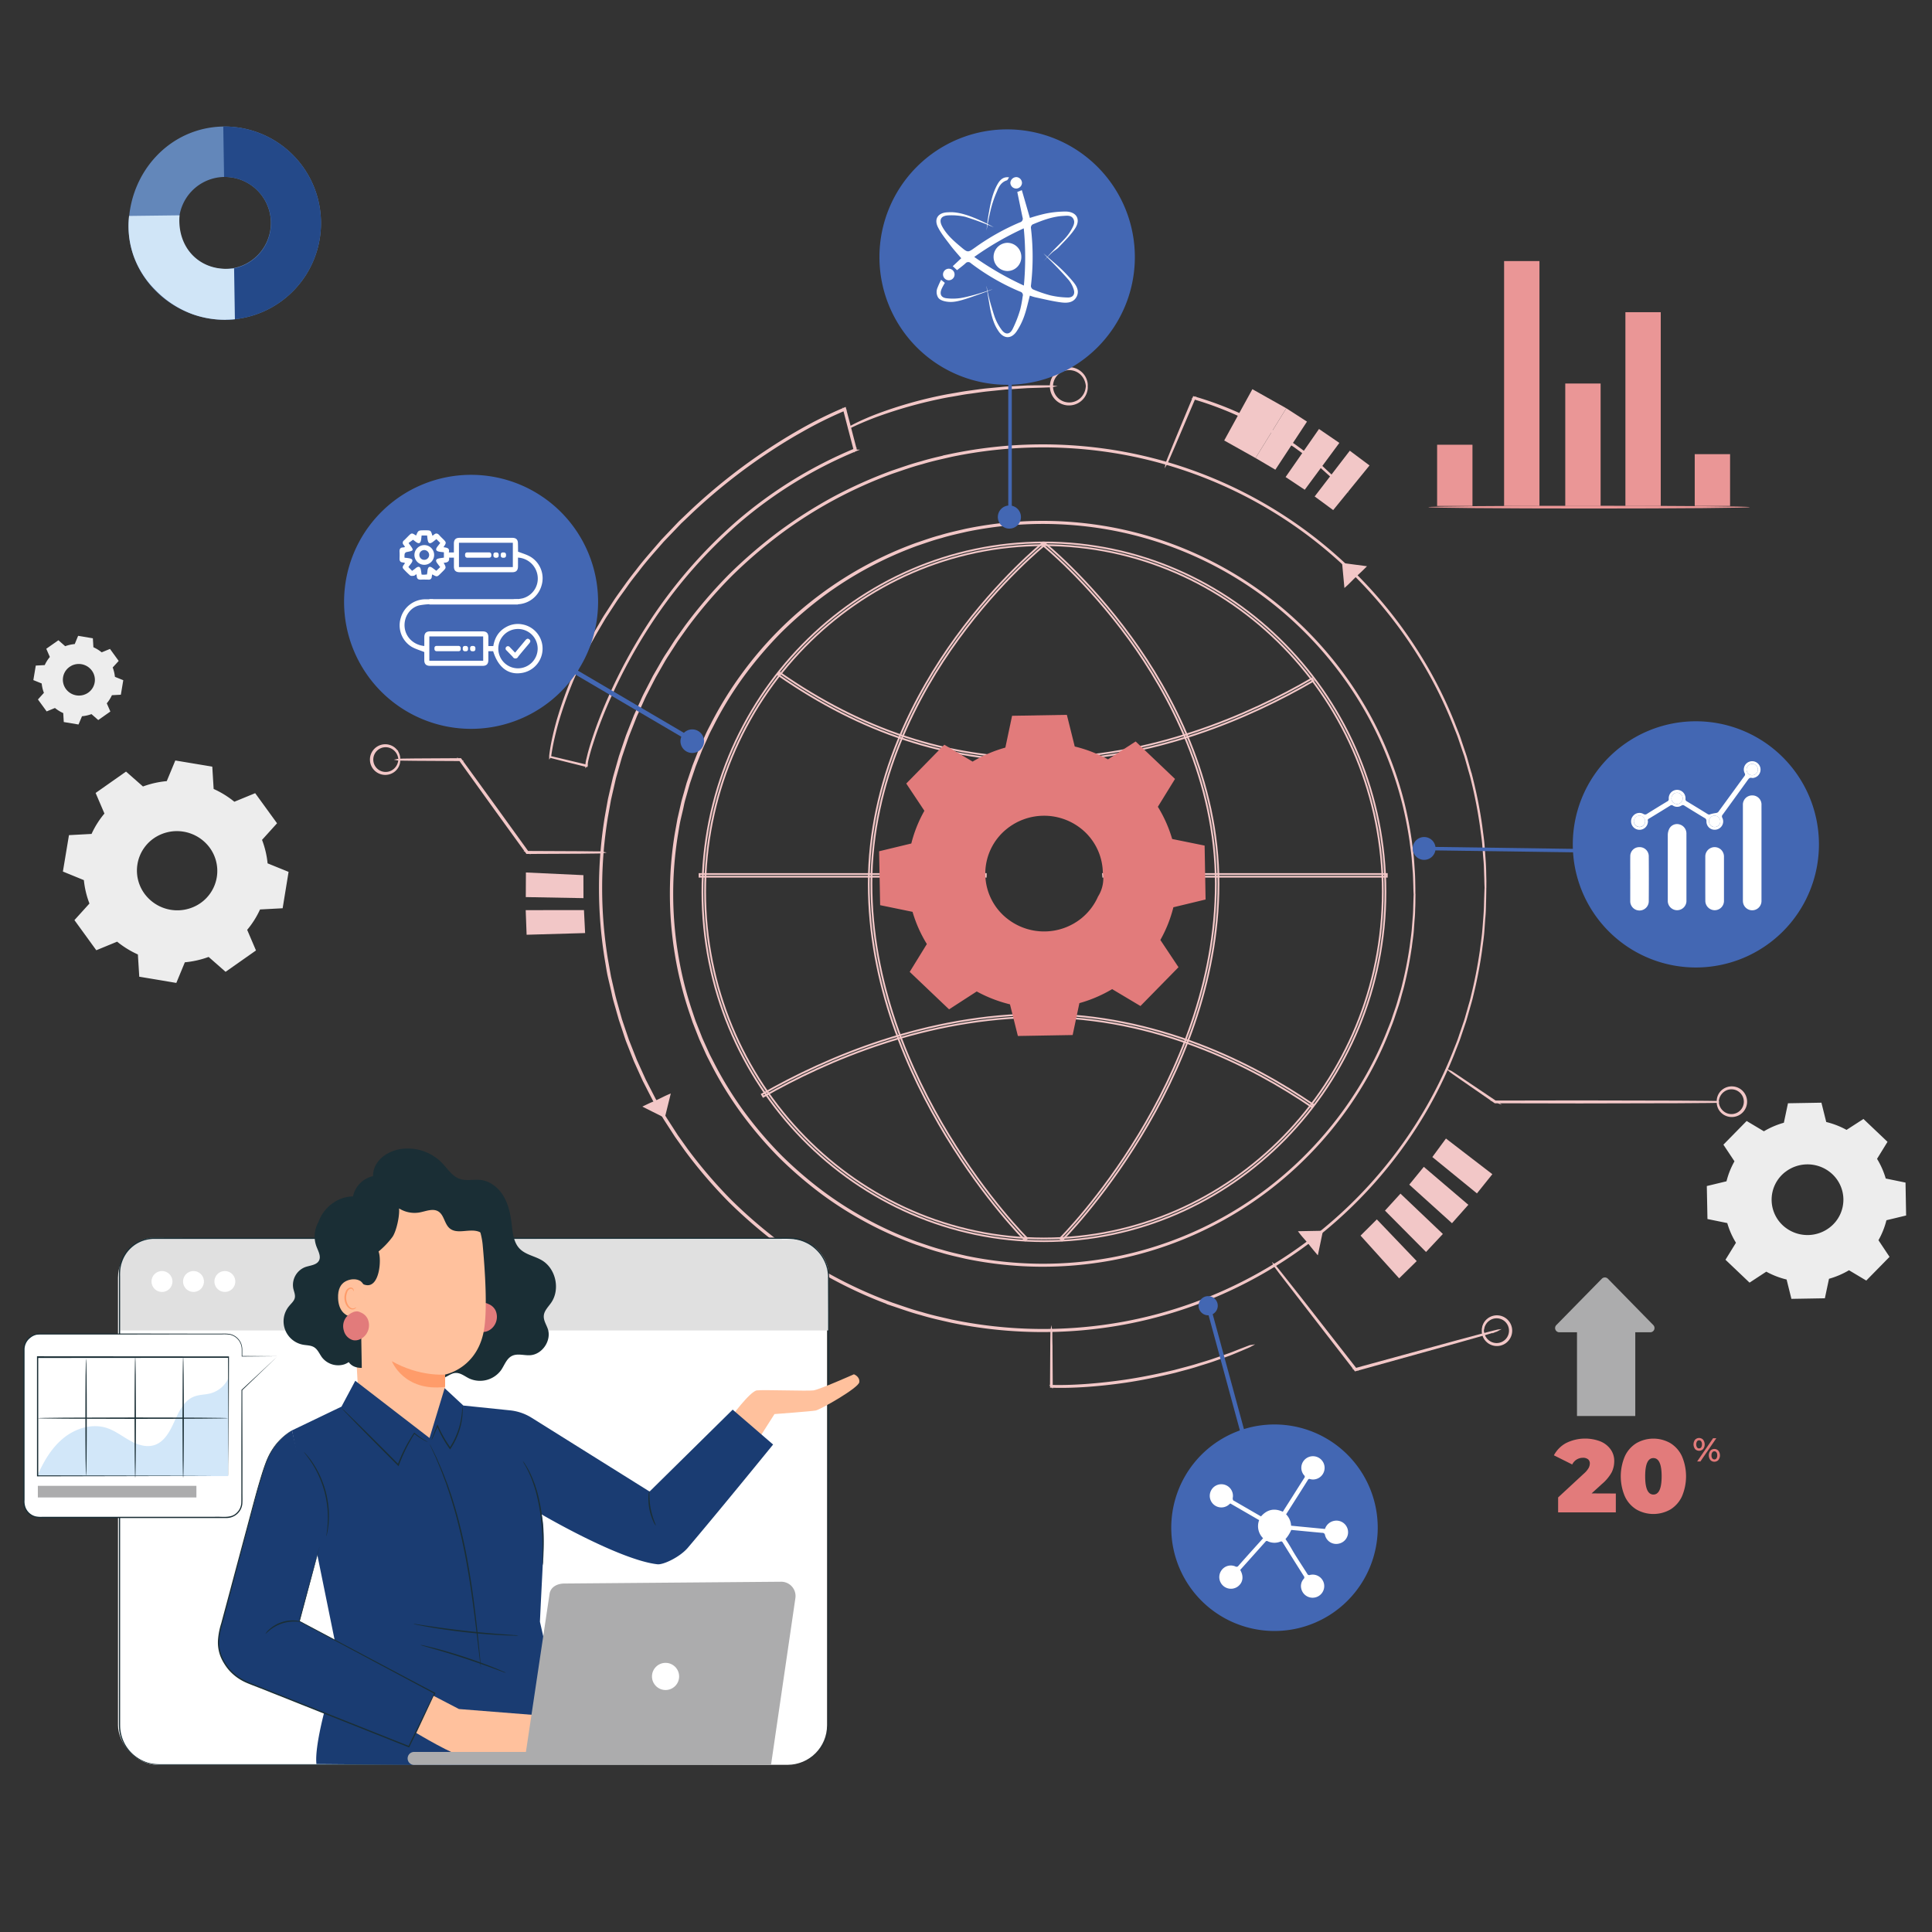 <svg xmlns="http://www.w3.org/2000/svg" id="Layer_1" data-name="Layer 1" viewBox="0 0 1080 1080"><rect x="0" y="0" width="1080" height="1080" fill="#333333" stroke="none"/><defs><style>.cls-1,.cls-18{fill:none;stroke-miterlimit:10;}.cls-1{stroke:#f2c7c7;}.cls-2{fill:#f2c7c7;}.cls-3{fill:#e27b7b;}.cls-4{fill:#acacad;}.cls-5{fill:#ededed;}.cls-6{fill:#6387ba;}.cls-7{fill:#244989;}.cls-8{fill:#d0e5f7;}.cls-9{fill:#ea9696;}.cls-10{fill:#4367b3;}.cls-11{fill:#fff;}.cls-12{fill:#e0e0e0;}.cls-13{fill:#1a2e35;}.cls-14{fill:#ffc19d;}.cls-15{fill:#ff9c6a;}.cls-16{fill:#1a3c72;}.cls-17{fill:#d2e7f9;}.cls-18{stroke:#fff;stroke-width:3px;}</style></defs><path class="cls-1" d="M790.71,499.68s-.06-1.14-.13-3.37c0-1.11-.07-2.5-.12-4.14s-.09-3.57-.3-5.73l-.57-7.26c-.27-2.67-.7-5.57-1.09-8.72a218.58,218.58,0,0,0-4.21-21.5,207.63,207.63,0,0,0-8.51-26.08,201.3,201.3,0,0,0-14.44-29.24,210.13,210.13,0,0,0-52.7-59,206.8,206.8,0,0,0-87.32-38.75,210.7,210.7,0,0,0-81.25.92c-4.62,1.08-9.3,2.07-13.9,3.49-4.65,1.21-9.2,2.87-13.82,4.42A208.11,208.11,0,0,0,459.83,333a228.64,228.64,0,0,0-23.39,20.15A223.15,223.15,0,0,0,416,377a203.42,203.42,0,0,0-16.9,27.21c-1.19,2.41-2.54,4.76-3.61,7.24s-2.23,4.94-3.35,7.41l-3,7.59-.75,1.91-.65,1.94-1.32,3.88-1.31,3.89-1.13,4c-.71,2.65-1.59,5.27-2.14,8s-1.24,5.37-1.85,8.07-1,5.45-1.46,8.18a206.37,206.37,0,0,0,0,66.73,201.47,201.47,0,0,0,7.89,32.08l1.31,3.89.66,1.94.75,1.9,3,7.59q1.67,3.72,3.35,7.42c.53,1.24,1.13,2.45,1.76,3.64l1.85,3.61A204.7,204.7,0,0,0,416,622.3a223.26,223.26,0,0,0,20.48,23.91,226.45,226.45,0,0,0,23.4,20.15,207.28,207.28,0,0,0,52.52,28.24c4.62,1.55,9.17,3.21,13.83,4.42,4.6,1.42,9.27,2.41,13.89,3.49a210.82,210.82,0,0,0,81.27.92,207,207,0,0,0,87.31-38.76,209.82,209.82,0,0,0,52.69-59,199.19,199.19,0,0,0,14.44-29.23c.89-2.35,1.9-4.59,2.64-6.87s1.53-4.49,2.26-6.66,1.29-4.34,1.92-6.42,1.23-4.11,1.69-6.13a218.58,218.58,0,0,0,4.21-21.5c.39-3.15.82-6,1.09-8.71l.57-7.26c.21-2.17.26-4.08.3-5.73s.09-3,.12-4.14c.07-2.23.13-3.37.13-3.37s0,1.14-.05,3.37c0,1.11,0,2.5-.08,4.15s-.06,3.56-.26,5.73-.34,4.59-.53,7.26-.68,5.58-1.06,8.74a218.53,218.53,0,0,1-4.15,21.54c-.45,2-1.11,4-1.67,6.14s-1.13,4.27-1.91,6.43l-2.25,6.68c-.74,2.28-1.74,4.53-2.62,6.88a201.22,201.22,0,0,1-14.41,29.33A210.29,210.29,0,0,1,709,665.11a207.2,207.2,0,0,1-87.53,38.95,211.12,211.12,0,0,1-81.52-.87c-4.64-1.08-9.33-2.07-13.95-3.49-4.67-1.21-9.24-2.88-13.87-4.43A208.29,208.29,0,0,1,459.39,667a228.12,228.12,0,0,1-23.49-20.22,222.74,222.74,0,0,1-20.56-24,204.58,204.58,0,0,1-17-27.31l-1.85-3.62c-.64-1.2-1.24-2.41-1.78-3.66q-1.68-3.7-3.36-7.44c-1-2.53-2-5.07-3-7.62l-.75-1.91-.66-2-1.32-3.9a202.73,202.73,0,0,1-7.93-32.2,207.85,207.85,0,0,1,0-67c.49-2.75,1-5.48,1.47-8.22l1.86-8.1c.56-2.71,1.44-5.33,2.15-8l1.13-4,1.32-3.9,1.32-3.9.66-1.95.75-1.91q1.51-3.81,3-7.62,1.69-3.72,3.37-7.43c1.07-2.5,2.42-4.85,3.62-7.28a206.14,206.14,0,0,1,17-27.3,206.65,206.65,0,0,1,44-44.19,208,208,0,0,1,52.71-28.31c4.63-1.55,9.2-3.22,13.87-4.43,4.62-1.42,9.31-2.41,13.95-3.49a211,211,0,0,1,81.51-.87A207.5,207.5,0,0,1,709,334.24a210.29,210.29,0,0,1,52.74,59.18,199.71,199.71,0,0,1,14.41,29.33,205.8,205.8,0,0,1,8.46,26.13,218.12,218.12,0,0,1,4.15,21.55c.38,3.16.8,6.06,1.06,8.73s.37,5.1.53,7.27.23,4.08.26,5.73.06,3,.08,4.15C790.7,498.54,790.71,499.68,790.71,499.68Z"></path><path class="cls-1" d="M307.49,423.05s0-.1,0-.33.05-.57.1-1c.1-.89.31-2.21.58-3.93.59-3.45,1.67-8.51,3.46-14.93a226.57,226.57,0,0,1,22.4-51.71q1.14-1.94,2.29-3.92c.77-1.32,1.56-2.65,2.43-3.95l5.22-8.05c1.83-2.69,3.81-5.37,5.78-8.14s4.08-5.5,6.26-8.26c4.25-5.63,9.12-11,14-16.72l7.88-8.27,2-2.1,2.11-2,4.27-4.08a323.18,323.18,0,0,1,38.8-31.22c7.17-4.85,14.6-9.59,22.42-14A230.07,230.07,0,0,1,472,228.32l.4-.17.11.43c.8,3.08,1.67,6.4,2.54,9.73l3.41,13.08.08.32-.31.13a244.44,244.44,0,0,0-65.91,40.65,272.38,272.38,0,0,0-45.18,50.78,297.83,297.83,0,0,0-26.83,48.1c-3.2,7.25-5.82,14-7.92,20.15-1,3.08-2,6-2.75,8.74-.4,1.37-.73,2.71-1.05,4A19,19,0,0,0,328,428v.23l-.18,0-15.12-3.78-3.88-1c-.86-.22-1.29-.35-1.29-.35l1.35.3,3.93.92,15.08,3.6-.17.19a16.47,16.47,0,0,1,.58-3.87c.32-1.3.63-2.65,1-4,.75-2.77,1.68-5.69,2.71-8.77,2.07-6.17,4.67-12.95,7.85-20.22a297.15,297.15,0,0,1,26.75-48.27,271.69,271.69,0,0,1,45.22-51,244.43,244.43,0,0,1,66.1-40.81l-.23.45-3.41-13.07c-.87-3.34-1.73-6.66-2.54-9.74l.52.27A226.28,226.28,0,0,0,448,241.11c-7.8,4.35-15.22,9.08-22.37,13.92a321.8,321.8,0,0,0-38.74,31.1l-4.27,4.07-2.12,2-2,2.09-7.89,8.24c-4.91,5.66-9.78,11-14,16.66-2.18,2.75-4.35,5.44-6.27,8.23s-3.95,5.43-5.79,8.11l-5.22,8c-.88,1.29-1.67,2.62-2.44,3.94l-2.3,3.9a229.87,229.87,0,0,0-22.58,51.52c-1.83,6.4-2.95,11.44-3.59,14.87-.3,1.72-.53,3-.65,3.92-.06.43-.11.76-.15,1S307.49,423.05,307.49,423.05Z"></path><path class="cls-1" d="M830.39,496.52s-.06-1.36-.14-4c0-1.33-.09-3-.15-4.94s-.09-4.25-.34-6.83-.43-5.46-.68-8.64-.83-6.64-1.29-10.39a260.25,260.25,0,0,0-5-25.62c-.54-2.39-1.33-4.8-2-7.3-.36-1.24-.72-2.51-1.08-3.79-.18-.63-.37-1.28-.55-1.93s-.43-1.28-.65-1.92l-2.7-7.93c-.88-2.72-2.08-5.4-3.14-8.19a237.72,237.72,0,0,0-17.2-34.83,249.94,249.94,0,0,0-62.77-70.26,246.58,246.58,0,0,0-104-46.17,250.64,250.64,0,0,0-96.8,1.1c-5.51,1.28-11.08,2.46-16.56,4.14-5.55,1.45-11,3.43-16.47,5.27a247.4,247.4,0,0,0-62.57,33.64,270.17,270.17,0,0,0-27.87,24A265.35,265.35,0,0,0,384,350.4l-5.5,7.73-5.16,8c-1.78,2.65-3.26,5.48-4.88,8.23l-2.4,4.17-2.2,4.27-2.2,4.29c-.75,1.42-1.47,2.86-2.11,4.35-1.32,2.93-2.65,5.88-4,8.82q-1.77,4.51-3.57,9.05l-.89,2.27-.78,2.31-1.57,4.62-1.56,4.64-1.34,4.72-1.34,4.72-.67,2.37-.55,2.4c-.74,3.2-1.47,6.4-2.21,9.62l-1.74,9.74a246.65,246.65,0,0,0,0,79.51l1.74,9.75c.74,3.21,1.47,6.42,2.21,9.62s1.7,6.33,2.55,9.49l1.34,4.72,1.56,4.64,1.57,4.63.78,2.31.9,2.27,3.57,9.05,4,8.83,1,2.2,1.1,2.15,2.2,4.29,2.2,4.27,2.4,4.17c1.62,2.75,3.1,5.59,4.88,8.23l5.16,8,5.5,7.73a266.44,266.44,0,0,0,24.4,28.49,271.61,271.61,0,0,0,27.88,24,247.23,247.23,0,0,0,62.58,33.64c5.5,1.84,10.92,3.82,16.47,5.27,5.48,1.68,11.05,2.86,16.56,4.14a250.72,250.72,0,0,0,96.81,1.1,246.42,246.42,0,0,0,104-46.18,249.92,249.92,0,0,0,62.77-70.26A238.22,238.22,0,0,0,812.65,588c1.06-2.79,2.25-5.47,3.14-8.19s1.82-5.35,2.69-7.93c.46-1.28.85-2.57,1.2-3.85s.73-2.55,1.08-3.79c.68-2.5,1.47-4.9,2-7.3a259.69,259.69,0,0,0,5-25.62c.46-3.75,1-7.2,1.29-10.38s.48-6.07.68-8.65.3-4.85.34-6.82.11-3.61.15-4.94c.08-2.65.14-4,.14-4s0,1.35-.06,4c0,1.32-.07,3-.11,4.94s-.07,4.24-.31,6.82-.4,5.47-.64,8.66-.8,6.64-1.26,10.4a255.79,255.79,0,0,1-5,25.65c-.53,2.4-1.32,4.81-2,7.32-.36,1.24-.71,2.51-1.08,3.79s-.73,2.58-1.19,3.86c-.87,2.59-1.77,5.24-2.68,7.95s-2.07,5.41-3.13,8.21A239.07,239.07,0,0,1,795.82,623,249.94,249.94,0,0,1,733,693.51a246.82,246.82,0,0,1-104.23,46.38,251.44,251.44,0,0,1-97.07-1c-5.53-1.28-11.12-2.47-16.61-4.15-5.57-1.45-11-3.44-16.53-5.28A248,248,0,0,1,435.8,695.7a271.94,271.94,0,0,1-28-24.07,265.91,265.91,0,0,1-24.48-28.57l-5.52-7.76-5.18-8c-1.78-2.65-3.26-5.49-4.9-8.26l-2.4-4.17-2.21-4.29-2.2-4.31-1.11-2.15-1-2.21c-1.34-2.94-2.67-5.9-4-8.85q-1.79-4.53-3.58-9.08l-.9-2.28-.78-2.31L348,574.7l-1.56-4.65-1.35-4.73c-.85-3.17-1.9-6.3-2.56-9.53s-1.48-6.43-2.21-9.65-1.17-6.51-1.75-9.78a247.37,247.37,0,0,1,0-79.75c.58-3.27,1.17-6.53,1.75-9.78.74-3.22,1.47-6.43,2.21-9.64l.56-2.41.66-2.38,1.35-4.74,1.34-4.73,1.57-4.65,1.57-4.64.79-2.32.89-2.27q1.8-4.55,3.59-9.08,2-4.43,4-8.85c.64-1.49,1.36-2.93,2.11-4.36l2.21-4.3,2.21-4.29,2.4-4.17c1.63-2.77,3.12-5.61,4.9-8.26s3.46-5.36,5.18-8l5.52-7.75a265.8,265.8,0,0,1,24.48-28.56,271.84,271.84,0,0,1,28-24.07A259.76,259.76,0,0,1,466.34,278a262.62,262.62,0,0,1,32.23-14.4c5.52-1.84,11-3.83,16.52-5.27,5.5-1.69,11.09-2.87,16.61-4.15a251.06,251.06,0,0,1,97.07-1.05A246.65,246.65,0,0,1,733,299.51,250.25,250.25,0,0,1,795.82,370,238,238,0,0,1,813,404.89c1.06,2.8,2.25,5.48,3.14,8.21s1.8,5.36,2.68,7.95l.64,1.93c.19.64.37,1.29.55,1.93l1.07,3.8c.68,2.5,1.47,4.91,2,7.31a255.94,255.94,0,0,1,5,25.66c.46,3.76,1,7.22,1.26,10.4s.45,6.07.64,8.65.28,4.87.31,6.83.08,3.62.11,4.94C830.38,495.16,830.39,496.52,830.39,496.52Z"></path><path class="cls-1" d="M607.52,215.94c-.08,0,0-.88-.45-2.38a9.93,9.93,0,0,0-3.62-5.26A9.64,9.64,0,0,0,594.4,207a9.51,9.51,0,0,0-4.41,3.33,9.49,9.49,0,0,0,0,11.23,9.51,9.51,0,0,0,4.41,3.33,9.61,9.61,0,0,0,9.05-1.31,9.93,9.93,0,0,0,3.62-5.26c.4-1.49.37-2.38.45-2.37a1.91,1.91,0,0,1,.05.63,7.84,7.84,0,0,1-.21,1.81,9.85,9.85,0,0,1-3.57,5.62,10.16,10.16,0,0,1-14.41-2,10.2,10.2,0,0,1,0-12.13,10.21,10.21,0,0,1,4.78-3.55,10.1,10.1,0,0,1,9.62,1.55,9.82,9.82,0,0,1,3.58,5.62,7.84,7.84,0,0,1,.21,1.81A2,2,0,0,1,607.52,215.94Z"></path><path class="cls-1" d="M336.59,476.52a4,4,0,0,1-.78.06l-2.29.05-8.6.1-30.19.14h-.18l-.1-.14-16.65-23L257,424.8l.27.14-25.09-.14-7-.09-1.85,0a3,3,0,0,1-.63-.05,2.34,2.34,0,0,1,.63-.05l1.85-.05,7-.09,25.09-.14h.17l.1.14,20.92,28.86,16.59,23-.29-.14,30.19.14,8.6.1,2.29,0A4,4,0,0,1,336.59,476.52Z"></path><path class="cls-1" d="M223.24,424.61s0,.17,0,.5a5.63,5.63,0,0,1-.15,1.43,7.71,7.71,0,0,1-2.79,4.45,8.06,8.06,0,0,1-11.41-1.57,8.07,8.07,0,0,1,0-9.62,8.06,8.06,0,0,1,11.41-1.57,7.71,7.71,0,0,1,2.79,4.45,5.63,5.63,0,0,1,.15,1.43c0,.33,0,.5,0,.5s-.06-.69-.39-1.86a7.67,7.67,0,0,0-2.84-4.08,7.41,7.41,0,1,0,0,11.88,7.67,7.67,0,0,0,2.84-4.08C223.18,425.3,223.16,424.61,223.24,424.61Z"></path><path class="cls-1" d="M960.23,615.86s-.05-.18-.06-.5a6.14,6.14,0,0,1,.15-1.43,7.73,7.73,0,0,1,2.8-4.45,8.07,8.07,0,1,1,0,12.75,7.73,7.73,0,0,1-2.8-4.45,6.14,6.14,0,0,1-.15-1.43c0-.32,0-.49.06-.49s.06.69.38,1.85a7.84,7.84,0,0,0,2.84,4.09,7.42,7.42,0,1,0,0-11.89,7.84,7.84,0,0,0-2.84,4.09C960.29,615.16,960.3,615.86,960.23,615.86Z"></path><path class="cls-1" d="M810.92,599s.17.07.47.26l1.33.86c1.21.8,2.91,1.92,5,3.35L836,615.77l-.17-.06,47.22-.08,54.75.12,16.59.12,4.51.07,1.17,0a.2.2,0,1,1,0,.08l-1.17,0-4.51.07-16.59.12-54.75.12-47.22-.09h-.1l-.07-.05c-7.56-5.22-13.75-9.51-18.11-12.53l-5-3.48-1.28-.93A2.21,2.21,0,0,1,810.92,599Z"></path><path class="cls-1" d="M698.92,752.41l-.33.18-1,.45-3.9,1.66c-1.7.7-3.76,1.61-6.2,2.55l-8.34,3c-3.09,1.13-6.56,2.12-10.24,3.31s-7.71,2.15-11.9,3.32c-8.46,2.06-17.83,4.06-27.76,5.55-15.35,2.21-29.73,3.22-41.49,2.81h-.3V775c.06-9.37.1-17.13.14-22.61,0-2.66.06-4.77.08-6.28,0-.68,0-1.22.05-1.65a1.88,1.88,0,0,1,0-.56,3.48,3.48,0,0,1,.05.56c0,.43,0,1,0,1.65,0,1.51,0,3.62.09,6.28,0,5.48.08,13.24.13,22.61l-.3-.32c11.69.32,26-.73,41.34-2.94,9.91-1.48,19.26-3.46,27.7-5.47,4.19-1.15,8.2-2.12,11.89-3.25s7.16-2.12,10.25-3.21l8.37-2.92c2.45-.91,4.52-1.77,6.24-2.43l3.95-1.52,1-.38A1.69,1.69,0,0,1,698.92,752.41Z"></path><path class="cls-1" d="M836.69,743.86a1.47,1.47,0,0,1-.37.14l-1.13.35-4.36,1.28-16.05,4.55-53,14.73-3.9,1.07-.25.07-.16-.21-32-41.39L715.86,712l-2.56-3.4-.65-.9a1.39,1.39,0,0,1-.2-.32s.1.09.26.27l.71.86,2.67,3.32,9.74,12.33,32.22,41.25-.41-.13,3.9-1.08,53.1-14.51,16.11-4.31,4.4-1.14,1.14-.27A1.73,1.73,0,0,1,836.69,743.86Z"></path><path class="cls-1" d="M587.77,215.94a7.92,7.92,0,0,1-1.18.1l-3.39.14-5.35.17-3.35.1-3.74.24-8.57.56-9.82,1c-3.45.35-7,.94-10.8,1.43S534,221,530,221.6a256.48,256.48,0,0,0-39.55,10.81c-4.94,1.81-8.83,3.51-11.52,4.7l-3.06,1.43c-.71.33-1.07.51-1.08.49a5.13,5.13,0,0,1,1-.63c.68-.38,1.7-.9,3-1.56,2.65-1.28,6.53-3.06,11.46-4.94a237.47,237.47,0,0,1,39.6-11.06c4-.65,7.81-1.42,11.57-1.92s7.37-1.06,10.83-1.38l9.85-.93,8.59-.46,3.75-.19,3.35-.05,5.37,0h3.39A6,6,0,0,1,587.77,215.94Z"></path><path class="cls-1" d="M583.57,693.8c-105.26,0-190.9-87.6-190.9-195.27s85.64-195.28,190.9-195.28,190.89,87.6,190.89,195.28S688.83,693.8,583.57,693.8Zm0-389.06c-104.45,0-189.41,86.93-189.41,193.79s85,193.79,189.41,193.79S773,605.38,773,498.53,688,304.74,583.57,304.74Z"></path><path class="cls-1" d="M573.05,693.32c-.88-.86-87.4-87.61-87.4-199.23,0-58.36,26.5-107.09,48.73-137.7,24.07-33.15,48.48-52.78,48.72-53l.93,1.16c-.24.19-24.52,19.72-48.48,52.72-22.09,30.42-48.42,78.85-48.42,136.79,0,111,86.09,197.32,87,198.18Z"></path><path class="cls-1" d="M580.88,425.31c-51.71,0-99.44-15.73-145.93-48.08l.85-1.22c46.23,32.17,93.68,47.81,145.08,47.81,62.74,0,117.57-24.21,152.52-44.52l.74,1.28C699,401,644,425.31,580.88,425.31Z"></path><path class="cls-1" d="M733.35,618.81c-33.57-22.95-87.09-50.31-151.41-50.31-63.87,0-119.68,24.21-155.26,44.53l-.74-1.29c35.74-20.4,91.81-44.72,156-44.72,64.7,0,118.51,27.5,152.25,50.56Z"></path><path class="cls-1" d="M593.66,693.32l-1-1.05c.87-.86,87-87.2,87-198.18,0-58-26.35-106.4-48.45-136.83-24-33-48.21-52.49-48.45-52.68l.93-1.16c.24.19,24.65,19.82,48.72,53,22.23,30.61,48.73,79.34,48.73,137.7C681.06,605.71,594.54,692.46,593.66,693.32Z"></path><path class="cls-1" d="M551.06,489.48c0-.3,0-.59,0-.89h-160v1.48h160C551.08,489.88,551.07,489.68,551.06,489.48Z"></path><path class="cls-1" d="M616.6,488.59c.06.49.11,1,.13,1.48H775.22v-1.48Z"></path><polygon class="cls-2" points="834.23 656.38 808.3 636.44 800.69 646.79 825.62 667.12 834.23 656.38"></polygon><polygon class="cls-2" points="820.81 673.49 795.92 652.27 787.79 662.22 811.67 683.78 820.81 673.49"></polygon><polygon class="cls-2" points="806.57 689.8 782.87 667.25 774.21 676.74 797.16 699.86 806.57 689.8"></polygon><polygon class="cls-2" points="791.95 704.96 769.66 681.65 760.56 690.72 782.13 714.6 791.95 704.96"></polygon><path class="cls-1" d="M750.69,272.82s-.11-.07-.28-.23l-.75-.73L746.83,269c-1.23-1.24-2.67-2.82-4.55-4.44l-2.95-2.66c-1-.95-2.12-2-3.36-2.92-2.46-1.92-5-4.2-8-6.28l-4.6-3.33-5.05-3.3a205.26,205.26,0,0,0-23.51-12.89,191.11,191.11,0,0,0-27.44-10.44l.41-.2c-4.59,10.76-8.46,19.85-11.22,26.33-1.37,3.15-2.46,5.66-3.23,7.45l-.89,2a5.17,5.17,0,0,1-.33.66,3.37,3.37,0,0,1,.23-.71c.2-.5.46-1.17.78-2l3.06-7.52c2.69-6.51,6.48-15.64,11-26.44l.12-.29.29.08a185.14,185.14,0,0,1,27.59,10.42,198.12,198.12,0,0,1,23.58,13l5,3.34,4.6,3.38c3,2.11,5.57,4.42,8,6.38,1.23,1,2.31,2,3.34,3l2.91,2.72c1.86,1.65,3.28,3.27,4.48,4.54l2.73,3,.69.78A1.55,1.55,0,0,1,750.69,272.82Z"></path><polygon class="cls-2" points="700.09 217.56 684.34 246.23 701.86 256.05 719.04 228.22 700.09 217.56"></polygon><polygon class="cls-2" points="719.04 228.22 701.86 256.05 712.93 262.57 730.61 235.69 719.04 228.22"></polygon><polygon class="cls-2" points="737.33 239.81 718.66 266.67 729.36 273.78 748.71 247.58 737.33 239.81"></polygon><polygon class="cls-2" points="754.54 251.95 734.9 277.53 745.26 285.14 765.57 260.19 754.54 251.95"></polygon><polygon class="cls-2" points="294.38 522.53 327.08 521.59 326.44 508.76 293.87 508.77 294.38 522.53"></polygon><polygon class="cls-2" points="293.92 501.48 326.16 502.07 326.13 489.22 293.99 487.72 293.92 501.48"></polygon><circle class="cls-1" cx="836.69" cy="743.86" r="7.75"></circle><path class="cls-1" d="M828.94,743.86s0-.17-.05-.5a5.63,5.63,0,0,1,.15-1.43,7.68,7.68,0,0,1,2.8-4.45,8,8,0,0,1,11.4,1.57,8.06,8.06,0,0,1,0,9.61,8,8,0,0,1-11.4,1.58,7.68,7.68,0,0,1-2.8-4.45,5.71,5.71,0,0,1-.15-1.43c0-.33,0-.5.05-.5s.06.69.39,1.85a7.69,7.69,0,0,0,2.84,4.09,7.42,7.42,0,1,0,0-11.88,7.67,7.67,0,0,0-2.84,4.08C829,743.17,829,743.86,828.94,743.86Z"></path><path class="cls-3" d="M947.55,810a4.33,4.33,0,0,1,0-5.18,3.1,3.1,0,0,1,4.51,0,4.32,4.32,0,0,1,0,5.2,3.1,3.1,0,0,1-4.51,0Zm3.43-.91a2.9,2.9,0,0,0,.42-1.68,2.84,2.84,0,0,0-.42-1.67,1.35,1.35,0,0,0-1.18-.6,1.37,1.37,0,0,0-1.16.6,3.39,3.39,0,0,0,0,3.34,1.45,1.45,0,0,0,2.34,0Zm6.64-5.12h1.82l-8.9,13h-1.82Zm-1.53,12.17a4.32,4.32,0,0,1,0-5.17,3.06,3.06,0,0,1,4.51,0,4.28,4.28,0,0,1,0,5.17,3.08,3.08,0,0,1-4.51,0Zm3.43-.92a2.91,2.91,0,0,0,.42-1.67,2.87,2.87,0,0,0-.42-1.66,1.44,1.44,0,0,0-2.35,0,2.77,2.77,0,0,0-.43,1.67,2.82,2.82,0,0,0,.43,1.68,1.46,1.46,0,0,0,2.35,0Z"></path><path class="cls-4" d="M871.73,744.75h50.81a2.37,2.37,0,0,0,1.69-4l-25.41-25.94a2.36,2.36,0,0,0-3.38,0L870,740.73A2.36,2.36,0,0,0,871.73,744.75Z"></path><rect class="cls-4" x="881.55" y="739.91" width="32.58" height="51.65"></rect><path class="cls-3" d="M903.26,834.88v10.53H871v-8.34l14.56-13.47a12,12,0,0,0,2.53-3.05,5.53,5.53,0,0,0,.63-2.48,2.87,2.87,0,0,0-1-2.33,4.49,4.49,0,0,0-2.91-.83,6.58,6.58,0,0,0-5.93,3.74l-10.24-5.12a16.79,16.79,0,0,1,6.73-6.82,23.94,23.94,0,0,1,19.17-1,13.17,13.17,0,0,1,5.75,4.43,11,11,0,0,1,2.08,6.62,14.23,14.23,0,0,1-1.41,6.24,23.57,23.57,0,0,1-5.5,6.59l-5.76,5.24Z"></path><path class="cls-3" d="M914.8,843.83a16.92,16.92,0,0,1-6.45-7.25,28.61,28.61,0,0,1,0-22.62,16.92,16.92,0,0,1,6.45-7.25,19.1,19.1,0,0,1,18.93,0,17,17,0,0,1,6.45,7.25,28.61,28.61,0,0,1,0,22.62,17,17,0,0,1-6.45,7.25,19.17,19.17,0,0,1-18.93,0Zm14.07-18.56q0-10.18-4.61-10.19t-4.6,10.19q0,10.18,4.6,10.19T928.87,825.27Z"></path><path class="cls-3" d="M655.93,507.17l18-4.34-.54-30.14L655.25,469a73.39,73.39,0,0,0-8-18l9.59-15.57-22-20.94-15.47,10a75.65,75.65,0,0,0-18.58-7.19l-4.41-17.7-30.62.53L562,417.91a75.45,75.45,0,0,0-18.31,7.83l-15.82-9.44L506.6,438l10.14,15.23a73.25,73.25,0,0,0-7.31,18.29l-18,4.34L492,506l18.12,3.72a73.12,73.12,0,0,0,8,18l-9.59,15.57,22,20.94,15.47-10a76.08,76.08,0,0,0,18.58,7.2L569,579.12l30.62-.53,3.77-17.83a75.84,75.84,0,0,0,18.31-7.83l15.82,9.44,21.27-21.69-10.14-15.23A73.33,73.33,0,0,0,655.93,507.17Zm-51.81,6.48a33.25,33.25,0,0,1-40,.69,32,32,0,0,1-.93-51.29,33.25,33.25,0,0,1,40-.71,32.12,32.12,0,0,1,13.3,25.42,23.19,23.19,0,0,1,.26,2.51,19.08,19.08,0,0,1-2.94,10.89A32.65,32.65,0,0,1,604.12,513.65Z"></path><path class="cls-5" d="M986,632.41a46.12,46.12,0,0,1,11.19-4.79l2.3-10.89,18.7-.32,2.69,10.8a46.26,46.26,0,0,1,11.35,4.4l9.45-6.1,13.45,12.78-5.85,9.51a45.3,45.3,0,0,1,4.86,11l11.06,2.27.33,18.4-11,2.65a44.44,44.44,0,0,1-4.46,11.17l6.19,9.3-13,13.25-9.66-5.77a46.19,46.19,0,0,1-11.18,4.78l-2.31,10.9-18.7.32-2.69-10.81a46.23,46.23,0,0,1-11.35-4.39L978,717l-13.45-12.79,5.86-9.51a44.38,44.38,0,0,1-4.86-11l-11.07-2.26L954.12,663l11-2.65a45,45,0,0,1,4.46-11.17l-6.19-9.3,13-13.24,9.66,5.77Zm11.9,22.78a19.58,19.58,0,0,0,.57,31.33,20.3,20.3,0,0,0,24.44-.43,19.57,19.57,0,0,0-.57-31.33A20.3,20.3,0,0,0,997.92,655.19Z"></path><path class="cls-5" d="M36.48,361.22a20.33,20.33,0,0,1,5.3-1.19l1.89-4.6,8.24,1.38.3,5a20.69,20.69,0,0,1,4.63,2.85l4.64-1.91,4.87,6.71L63,373.12a20.43,20.43,0,0,1,1.24,5.23l4.67,1.89-1.35,8.11-5,.27a19.86,19.86,0,0,1-2.87,4.54l2,4.59-6.77,4.76-3.78-3.32a20.42,20.42,0,0,1-5.3,1.19L43.89,405l-8.24-1.38-.3-5a20.69,20.69,0,0,1-4.63-2.85l-4.64,1.91L21.21,391l3.34-3.7a19.63,19.63,0,0,1-1.24-5.23l-4.67-1.89L20,372.06l5-.27a20.3,20.3,0,0,1,2.87-4.54l-2-4.59,6.78-4.76,3.78,3.32Zm3.37,11A8.74,8.74,0,0,0,37.56,386a9.05,9.05,0,0,0,10.76,1.8,8.74,8.74,0,0,0,2.3-13.8A9.07,9.07,0,0,0,39.85,372.19Z"></path><path class="cls-5" d="M79.93,439.65a51.77,51.77,0,0,1,13.29-3L98,425.12l20.67,3.46.76,12.45A52.26,52.26,0,0,1,131,448.18l11.65-4.79,12.22,16.83-8.39,9.28a50.63,50.63,0,0,1,3.11,13.12l11.73,4.76L158,507.72l-12.64.68a50,50,0,0,1-7.19,11.39l4.93,11.52-17,11.94-9.47-8.32a52.34,52.34,0,0,1-13.3,3l-4.76,11.53L77.85,546l-.77-12.45a52.19,52.19,0,0,1-11.6-7.15l-11.65,4.79L41.61,514.35,50,505.07A49.74,49.74,0,0,1,46.89,492L35.16,487.2l3.39-20.35,12.63-.68a50,50,0,0,1,7.2-11.39l-4.93-11.51,17-11.95,9.47,8.33Zm8.46,27.52a21.93,21.93,0,0,0-5.76,34.63,22.75,22.75,0,0,0,27,4.51,21.93,21.93,0,0,0,5.76-34.63A22.77,22.77,0,0,0,88.39,467.17Z"></path><path class="cls-6" d="M179.43,123.87a54,54,0,0,1-52.9,54.88c-29.64.47-55.25-23.62-54.62-53.14.64-29.78,23.26-54.4,52.9-54.88A53.94,53.94,0,0,1,179.43,123.87ZM100,125.15a25.71,25.71,0,1,0,25.29-26.23A25.78,25.78,0,0,0,100,125.15Z"></path><path class="cls-7" d="M179.43,123.87a54,54,0,0,1-52.9,54.88l-.45-28.19a25.82,25.82,0,0,0-.82-51.64l-.45-28.19A53.94,53.94,0,0,1,179.43,123.87Z"></path><path class="cls-8" d="M131.31,178.46a53.86,53.86,0,0,1-23.48-2.75,55.8,55.8,0,0,1-20.58-13.23A51.26,51.26,0,0,1,74.89,143.6a50.35,50.35,0,0,1-2.75-22.89l28.23-.34C98.85,139,112.32,152.45,130.86,150Z"></path><rect class="cls-9" x="840.8" y="145.94" width="19.76" height="136.89"></rect><rect class="cls-9" x="803.36" y="248.61" width="19.76" height="34.22"></rect><rect class="cls-9" x="874.99" y="214.39" width="19.76" height="68.45"></rect><rect class="cls-9" x="908.61" y="174.52" width="19.76" height="108.31"></rect><rect class="cls-9" x="947.36" y="253.88" width="19.76" height="28.95"></rect><path class="cls-9" d="M978.17,283.5c0,.42-40.24.77-89.87.77s-89.87-.35-89.87-.77,40.23-.78,89.87-.78S978.17,283.07,978.17,283.5Z"></path><path class="cls-10" d="M563,215.1h0a71.39,71.39,0,0,1-71.39-71.39h0A71.39,71.39,0,0,1,563,72.32h0a71.39,71.39,0,0,1,71.39,71.39h0A71.39,71.39,0,0,1,563,215.1Z"></path><rect class="cls-10" x="563.63" y="202.21" width="1.97" height="83.63"></rect><path class="cls-10" d="M558,287.42a6.46,6.46,0,1,1,4.65,7.87A6.46,6.46,0,0,1,558,287.42Z"></path><path class="cls-11" d="M583.31,141.63l6.2,5.39a85.21,85.21,0,0,1,9.87,9.88c2.13,2.46,4.24,5.47,2.46,8.95s-5.43,3.61-8.67,3.19c-4.89-.64-9.7-1.85-14.53-2.87a28.38,28.38,0,0,1-2.94-.92c-1.05,3.91-1.84,7.75-3.15,11.42a38,38,0,0,1-4.25,8.57c-3,4.43-7.28,4.25-10.21-.24-.38-.59-.81-1.24-1.26-2.08-2.63-4.89-3.55-11.74-3.88-13.61-.92-5.27-1.55-9.37-1.5-9.38s.55,2.89,1.43,6.56c0,.09,0,.15.06.24.16.66.5,2,1.27,4.59.92,3.09,1.38,4.63,1.88,6a28.24,28.24,0,0,0,3.83,7.06c2,2.76,4.46,2.74,6.07-.29A66.67,66.67,0,0,0,570.32,173a67.33,67.33,0,0,0,1.36-7.31,2,2,0,0,0-1.41-2.65,125.67,125.67,0,0,1-27.58-15.93,2,2,0,0,0-3,.13c-1.46,1.31-3.05,2.47-4.68,3.78l-2.41-2.21,4.74-4.45c-2.09-2.48-4.23-4.78-6.1-7.28-2.47-3.31-5.2-6.56-7-10.24-2.19-4.57.25-7.93,5.32-8.15,2.41-.11,6.56-.54,16.4,3.65a95.55,95.55,0,0,1,9.59,4.74,166.89,166.89,0,0,0-15.94-5.88,35.11,35.11,0,0,0-9.32-.82c-4.42.16-5.63,2.57-3.46,6.47,2.53,4.55,6.4,7.92,10.33,11.2s3.88,3.17,8,.26a129.13,129.13,0,0,1,24.94-14,2.11,2.11,0,0,0,1.51-2.8c-1-4.68-1.94-9.38-2.94-14.21l2.54-1c1.51,5.2,3,10.32,4.5,15.54a88,88,0,0,1,8.84-2.45,56.38,56.38,0,0,1,11.26-1.14c6.08.14,8.47,4.47,5.12,9.54-2.49,3.79-5.86,7-9,10.34-1.28,1.34-2.34,1.73-4.08,3.33a46.62,46.62,0,0,0-4.48,4.67c1.22-1.52,2.88-3.5,5-5.7,5.12-5.37,7.93-7.42,10.59-12.16,1-1.85,2.23-3.91,1-6s-3.59-1.68-5.6-1.57c-6.07.34-11.66,2.47-17.18,4.79a2.21,2.21,0,0,0-.9,1.84,137.37,137.37,0,0,1,0,32.55,2.34,2.34,0,0,0,1.14,1.88,73.1,73.1,0,0,0,9.7,3.34,47.21,47.21,0,0,0,9.91,1.21c2.85,0,4.09-1.91,3.14-4.62a15.83,15.83,0,0,0-2.77-5.17c-4.56-5.24-9.08-9.76-9.81-10.49Q585.33,143.8,583.31,141.63Zm-11-14a171,171,0,0,0-27.7,16,173.58,173.58,0,0,0,27.74,16A168.51,168.51,0,0,0,572.29,127.62Z"></path><path class="cls-11" d="M526.09,156.42l2.07,1.7c-.66,1.24-1.36,2.35-1.85,3.54-1.14,2.76-.21,4.71,2.76,5.06a29.5,29.5,0,0,0,8-.12c.88-.14,1.76-.32,2.63-.52l1.21-.28c3.14-.74,6.31-1.7,6.31-1.7,4.76-1.44,7.55-2.43,7.57-2.38s-3.46,1.38-7.73,2.91c-10.19,3.65-13.69,4.59-17.81,4-3.32-.51-4.36-1.62-4.83-2.31a6,6,0,0,1-.38-5.39A46.19,46.19,0,0,1,526.09,156.42Z"></path><path class="cls-11" d="M568,105.4a3.32,3.32,0,0,1-3.21-3.2A3.41,3.41,0,0,1,568.23,99a3.31,3.31,0,0,1,3.06,3.33A3.28,3.28,0,0,1,568,105.4Z"></path><path class="cls-11" d="M527.15,153.46a3.23,3.23,0,1,1,3.22,3.21A3.28,3.28,0,0,1,527.15,153.46Z"></path><path class="cls-11" d="M564.08,99.12c-.48.67-.76,1.55-1.27,1.71-3,.94-4.44,3.41-5.42,6a61,61,0,0,0-3.73,11.06c-.64,2.73-1.43,6.42-2.15,10.86.16-2.15.46-5.11,1.06-8.63,0-.2.17-.92.35-1.94.91-5.18,2-10.31,4.59-15C559.28,100,561.13,98.79,564.08,99.12Z"></path><path class="cls-11" d="M570.93,143.61a7.81,7.81,0,0,1-7.91,7.9,7.89,7.89,0,0,1,0-15.77A7.82,7.82,0,0,1,570.93,143.61Z"></path><path class="cls-10" d="M948,540.83h0A68.8,68.8,0,0,1,879.2,472h0a68.8,68.8,0,0,1,68.8-68.8h0a68.81,68.81,0,0,1,68.8,68.8h0A68.8,68.8,0,0,1,948,540.83Z"></path><rect class="cls-10" x="840.77" y="429.29" width="1.95" height="91.29" transform="translate(355.01 1309.91) rotate(-89.19)"></rect><path class="cls-10" d="M799.94,469.19a6.38,6.38,0,1,1-8.94,1.26A6.39,6.39,0,0,1,799.94,469.19Z"></path><path class="cls-11" d="M921.2,458.9A4.71,4.71,0,1,1,913,456a4.54,4.54,0,0,1,5.66-1,1.75,1.75,0,0,0,2.12-.11Q926.35,451.4,932,448a1.35,1.35,0,0,0,.84-1.47,4.69,4.69,0,1,1,9.36,0,1.33,1.33,0,0,0,.74,1.42q5.83,3.51,11.62,7.11a1.49,1.49,0,0,0,1.6.07,20.65,20.65,0,0,1,3.09-.65,2.23,2.23,0,0,0,1.25-.56c4.93-6.72,9.8-13.47,14.72-20.19a1.26,1.26,0,0,0,.07-1.5,4.63,4.63,0,0,1,2.52-6.41,4.69,4.69,0,1,1,2.9,8.91,2.87,2.87,0,0,1-1.41.14c-1.16-.32-1.69.31-2.29,1.15q-7,9.71-14,19.35a1.46,1.46,0,0,0-.22,1.79,4.54,4.54,0,0,1-.82,5.21,4.79,4.79,0,0,1-5.06,1.19,4.58,4.58,0,0,1-3-4.44,1.8,1.8,0,0,0-1.06-1.87c-3.76-2.25-7.49-4.55-11.21-6.86a1.39,1.39,0,0,0-1.71-.07,4.37,4.37,0,0,1-4.76,0,1.23,1.23,0,0,0-1.49,0q-5.73,3.57-11.51,7.07C921.41,457.78,920.85,458.17,921.2,458.9Zm58.24-25.54a3.21,3.21,0,0,0,3.23-3.14A3.24,3.24,0,0,0,979.6,427a3.19,3.19,0,0,0-3.27,3.09A3.15,3.15,0,0,0,979.44,433.36Zm-38.8,13a3.15,3.15,0,1,0-3.12,3.1A3.16,3.16,0,0,0,940.64,446.34Zm21,12.79a3.21,3.21,0,0,0-3.2-3.17,3.16,3.16,0,0,0-3.11,3.24,3.08,3.08,0,0,0,3.12,3.08A3.14,3.14,0,0,0,961.66,459.13Zm-42,.09a3.15,3.15,0,0,0-3.08-3.26,3.22,3.22,0,0,0-3.23,3.14,3.15,3.15,0,0,0,3.06,3.17A3.08,3.08,0,0,0,919.64,459.22Z"></path><path class="cls-11" d="M979.44,433.36a3.15,3.15,0,0,1-3.11-3.24A3.19,3.19,0,0,1,979.6,427a3.24,3.24,0,0,1,3.07,3.19A3.21,3.21,0,0,1,979.44,433.36Z"></path><path class="cls-11" d="M940.64,446.34a3.15,3.15,0,0,1-6.3-.08,3.15,3.15,0,1,1,6.3.08Z"></path><path class="cls-11" d="M961.66,459.13a3.14,3.14,0,0,1-3.19,3.15,3.08,3.08,0,0,1-3.12-3.08,3.16,3.16,0,0,1,3.11-3.24A3.21,3.21,0,0,1,961.66,459.13Z"></path><path class="cls-11" d="M919.64,459.22a3.08,3.08,0,0,1-3.25,3,3.15,3.15,0,0,1-3.06-3.17,3.22,3.22,0,0,1,3.23-3.14A3.15,3.15,0,0,1,919.64,459.22Z"></path><path class="cls-11" d="M984.68,476.73q0,13.39,0,26.79a5.19,5.19,0,0,1-10.27,1.2,6.79,6.79,0,0,1-.12-1.43q0-26.61,0-53.21a5.15,5.15,0,0,1,5.14-5.44,5.1,5.1,0,0,1,5.25,5.42C984.7,459,984.68,467.84,984.68,476.73Z"></path><path class="cls-11" d="M942.73,484.92c0,6.13,0,12.27,0,18.4a5.22,5.22,0,0,1-10.43.54c0-.71,0-1.43,0-2.15,0-11.67,0-23.34,0-35a7.93,7.93,0,0,1,1-3.73A4.9,4.9,0,0,1,939,460.9a5.24,5.24,0,0,1,3.72,5.26C942.74,472.41,942.73,478.67,942.73,484.92Z"></path><path class="cls-11" d="M911.33,491.15c0-4.22-.06-8.45,0-12.67a5,5,0,0,1,5-4.92,5.08,5.08,0,0,1,5.34,5q.09,12.66,0,25.32a5.18,5.18,0,0,1-10.36-.17c0-4.18,0-8.36,0-12.54Z"></path><path class="cls-11" d="M953.27,491.21c0-4.14,0-8.28,0-12.42a5.22,5.22,0,0,1,9.21-3.38,5.39,5.39,0,0,1,1.23,3.65c0,8.17,0,16.33,0,24.49a5.18,5.18,0,0,1-5.22,5.26,5.26,5.26,0,0,1-5.2-5.41C953.26,499.34,953.27,495.28,953.27,491.21Z"></path><path class="cls-10" d="M712.45,911.73A57.71,57.71,0,0,1,654.74,854h0a57.71,57.71,0,1,1,115.42,0h0A57.71,57.71,0,0,1,712.45,911.73Z"></path><polygon class="cls-10" points="696.65 812.67 674.6 731.53 676.86 730.81 698.92 811.94 696.65 812.67"></polygon><path class="cls-10" d="M680.63,728.86a5.36,5.36,0,1,1-4.2-4.21A5.36,5.36,0,0,1,680.63,728.86Z"></path><path class="cls-11" d="M693.32,877.67c2,3.46,1.56,6.91-1.24,9.1a6.51,6.51,0,0,1-9.53-8.55,6.41,6.41,0,0,1,8-2.59,1.27,1.27,0,0,0,1.78-.4c4.18-4.74,8.42-9.42,12.64-14.12l1.1-1.24a9.45,9.45,0,0,1-2.2-10.1l-16.13-9.33-.8.68a6.48,6.48,0,1,1,2.15-3.62,2.32,2.32,0,0,0,.28,1.17c.07.16.35.23.54.34l15,8.68c3.41-3.9,7.45-4.78,12.19-2.62l5.14-8.08c2.28-3.61,4.55-7.22,6.86-10.81a1,1,0,0,0-.09-1.47,6.44,6.44,0,0,1-.21-8.15,6.51,6.51,0,1,1,5.28,10.49,6.07,6.07,0,0,1-1.8-.25.85.85,0,0,0-1.13.45c-4,6.4-8.1,12.8-12.2,19.27a9.84,9.84,0,0,1,2.78,6.36l18.94,1.82a6.67,6.67,0,0,1,5.32-4.57,6.5,6.5,0,0,1,2.47,12.76,6.43,6.43,0,0,1-7.74-4.65,1.46,1.46,0,0,0-1.59-1.37c-5.83-.52-11.64-1.1-17.31-1.64a18.5,18.5,0,0,1-1.3,2.52,17.6,17.6,0,0,1-1.92,2.59c1.57,2.32,2.74,4.28,3.51,5.63,2.69,4.7,5.77,9.17,8.64,13.77a1.15,1.15,0,0,0,1.51.67,6.46,6.46,0,0,1,7.86,4.9,6.5,6.5,0,0,1-12.67,2.9,6,6,0,0,1,1.28-5.55,1.17,1.17,0,0,0,.09-1.66q-5.91-9.32-11.74-18.69c-.39-.63-.7-.8-1.43-.51a8.73,8.73,0,0,1-7-.24.86.86,0,0,0-1.2.21q-7,7.83-14,15.65A1.32,1.32,0,0,0,693.32,877.67Z"></path><rect class="cls-11" x="65.96" y="692.18" width="396.36" height="294.37" rx="22.09"></rect><path class="cls-12" d="M463.17,743.73H66.82L67.17,708A20.29,20.29,0,0,1,72,698.33,20.59,20.59,0,0,1,84,692l362.27,1a20.94,20.94,0,0,1,16.68,16.38Z"></path><path class="cls-11" d="M96.39,716.36a5.84,5.84,0,1,1-5.83-5.83A5.84,5.84,0,0,1,96.39,716.36Z"></path><path class="cls-11" d="M114,716.36a5.83,5.83,0,1,1-5.83-5.83A5.84,5.84,0,0,1,114,716.36Z"></path><path class="cls-11" d="M131.53,716.36a5.83,5.83,0,1,1-5.83-5.83A5.84,5.84,0,0,1,131.53,716.36Z"></path><path class="cls-13" d="M441.08,986.55l.88-.06a16.61,16.61,0,0,0,2.57-.27,22.05,22.05,0,0,0,18.09-17.34c.66-3.2.37-6.76.43-10.52s0-7.79,0-12c0-34-.07-83.26-.12-144.09q0-22.82,0-47.74,0-12.45,0-25.4,0-6.47,0-13.06a27.77,27.77,0,0,0-.54-6.51,21.52,21.52,0,0,0-2.39-6.11,20.75,20.75,0,0,0-4.14-5.15,20.22,20.22,0,0,0-5.54-3.71,20.88,20.88,0,0,0-6.45-1.86,64.88,64.88,0,0,0-6.86-.19H408.8l-58.77,0-261.67,0H86.19c-.71,0-1.42.05-2.13.13a18.85,18.85,0,0,0-4.14.95A18.89,18.89,0,0,0,68.3,705.22a18.66,18.66,0,0,0-1,4.1,35.31,35.31,0,0,0-.15,4.26v34.14q0,33.91,0,66.77c0,43.77,0,86,0,126.22v22.41c0,1.24,0,2.44.12,3.65l.27,1.79c.1.6.29,1.18.43,1.76a21.6,21.6,0,0,0,8,11.62,22,22,0,0,0,6.29,3.25,23.87,23.87,0,0,0,7,1l55.43,0,99.5,0,144.08.12,39.17.07,10.19,0,3.47,0s-1.17,0-3.47,0l-10.19,0-39.17.07-144.08.12-99.5,0-55.43,0a24.67,24.67,0,0,1-7.17-1.07A22.54,22.54,0,0,1,67.33,970.5c-.14-.6-.34-1.2-.44-1.81l-.28-1.85c-.08-1.24-.15-2.5-.13-3.72V940.71c0-40.23,0-82.45,0-126.22V713.58a37.26,37.26,0,0,1,.15-4.34,19.63,19.63,0,0,1,1-4.27,19.62,19.62,0,0,1,12.08-12,19.74,19.74,0,0,1,4.3-1c.73-.08,1.47-.09,2.21-.14h2.17l261.67,0,58.77,0H437a62,62,0,0,1,6.94.19,21.85,21.85,0,0,1,6.64,1.92,21.12,21.12,0,0,1,5.69,3.82,21.73,21.73,0,0,1,4.26,5.3,22.53,22.53,0,0,1,2.45,6.28,28.78,28.78,0,0,1,.55,6.65q0,6.59,0,13.06,0,12.95,0,25.4,0,24.9,0,47.74c-.05,60.83-.09,110.06-.12,144.09q0,6.38,0,12c-.07,3.75.22,7.32-.46,10.56a22.22,22.22,0,0,1-8.92,13.59,22,22,0,0,1-9.38,3.79,16.71,16.71,0,0,1-2.58.23Z"></path><path class="cls-13" d="M213.34,667.09c-4.91-3.11-6.1-10.35-3.44-15.52s8.31-8.31,14.06-9.24A26.76,26.76,0,0,1,247,650c3.17,3.27,5.74,7.53,10,9,3.78,1.32,7.95.13,11.92.64,5.32.69,9.88,4.47,12.6,9.09s3.85,10,4.48,15.32c.58,4.89,1,10.25,4.35,13.82s8.53,4.21,12.64,6.69c7.74,4.65,10.25,16.18,5.14,23.63-1.63,2.37-4,4.55-4.15,7.42-.17,2.63,1.52,5,2.32,7.47,2,6.45-3.24,14.11-10,14.5-3.41.19-7.06-1.13-10.12.39s-4.16,5.18-6.11,8a14.6,14.6,0,0,1-17.8,4.6c-2.51-1.23-4.88-3.26-7.67-3.08s-5,2.57-7.7,3.1c-3.59.69-7-1.95-9.12-4.91s-3.62-6.46-6.34-8.88c-3.57-3.18-8.59-4-13.11-5.52a37,37,0,0,1-20.88-51.79"></path><path class="cls-3" d="M265.3,731.31a10.07,10.07,0,0,1,4-2.62l-.31,0a5.14,5.14,0,0,1,.86-.14,3.94,3.94,0,0,1,3.11.38h0a7.42,7.42,0,0,1,4,3.51,8.72,8.72,0,0,1-1,9c-1.68,2.2-4.56,3.64-7.24,3a7.39,7.39,0,0,1-5-5.28A8.3,8.3,0,0,1,265.3,731.31Z"></path><path class="cls-14" d="M200.19,777.87l-4.91-90.13a8.13,8.13,0,0,1,7-8.45l42.83-12.13c13.77-1.85,23.44,14.9,24.71,28.74,1.41,15.37,2.52,34.2,1,45.75-3,23.22-22,26.73-22,26.73s-.14,5.84,0,14.24l-8.74,28.57Z"></path><path class="cls-15" d="M248.85,768.38s-14.13,1.38-29.8-7.45c0,0,6.69,17.19,29.76,14.37Z"></path><path class="cls-13" d="M285.44,691a15.84,15.84,0,0,0-6.09-8.74c-1.67-1.09-3.6-1.75-5.15-3-3.34-2.69-4.11-7.39-6.17-11.15a17.47,17.47,0,0,0-13.3-8.82c-4.58-.47-9.3.9-13.77-.22-3.3-.84-6.18-3-9.52-3.61-6.51-1.24-12.57,3.43-17.29,8.08,0,4.66,3.7,7.78,7.27,10.77a16.22,16.22,0,0,0,13.09,3.46c3.56-.65,7.46-2.45,10.53-.56,3.24,2,3.38,6.88,6.25,9.37,4.1,3.56,10.63.22,15.84,1.76,4,1.2,6.54,5,9.21,8.28S283,703,287,701.78A47.25,47.25,0,0,0,285.44,691Z"></path><path class="cls-13" d="M236.56,671.34c-2.92-.83-8.89-2.72-10.46-5.25-3.4-5.5-9.39-9.26-15.52-8.92a14.73,14.73,0,0,0-13.26,11.64c-7.41.05-14.64,4.71-18.19,11.71a22.45,22.45,0,0,0-1.16,2.72,16.11,16.11,0,0,0-1.08,13.52c1,2.64,2.73,5.57,1.38,8s-4.87,2.6-7.59,3.53a10.71,10.71,0,0,0-6.74,11.95c.38,1.75,1.22,3.5.86,5.26s-2,3.12-3.15,4.55a13.3,13.3,0,0,0,7.8,21.66c2.08.38,4.33.29,6.13,1.4,2.06,1.27,3,3.75,4.42,5.68a11.48,11.48,0,0,0,12.44,3.9,10.67,10.67,0,0,0,2.5-1.26c1.39,1.93,3.57,3.23,7.3,3.23L201.39,716a4,4,0,0,0,3,2.31c7.82,1.77,9-14.34,7.22-18.71a45.54,45.54,0,0,0,7.85-8.26c2.16-3.19,4.06-11.89,3.6-15.81C225.83,675.68,237.84,671.71,236.56,671.34Z"></path><path class="cls-14" d="M203.54,719.94c-.25-5-6.31-6-10.6-3.53-2.36,1.37-4.16,4.11-3.95,9.36.58,14,14.54,10.56,14.55,10.15C203.55,735.67,203.83,725.74,203.54,719.94Z"></path><path class="cls-15" d="M199,730.79c-.07,0-.24.18-.64.38a2.48,2.48,0,0,1-1.83.12c-1.5-.49-2.85-2.79-3-5.31a8.08,8.08,0,0,1,.54-3.53,2.83,2.83,0,0,1,1.76-2,1.24,1.24,0,0,1,1.47.61c.2.39.13.67.2.69s.29-.25.16-.82a1.58,1.58,0,0,0-.59-.86,1.84,1.84,0,0,0-1.37-.3,3.42,3.42,0,0,0-2.46,2.28,8.28,8.28,0,0,0-.69,3.94c.21,2.83,1.77,5.41,3.82,5.91a2.61,2.61,0,0,0,2.22-.46C199,731.13,199.09,730.81,199,730.79Z"></path><path class="cls-3" d="M193.8,736a10,10,0,0,1,4-2.63l-.31,0a6.27,6.27,0,0,1,.85-.14,4,4,0,0,1,3.12.38h0a7.36,7.36,0,0,1,4,3.51,8.72,8.72,0,0,1-1,9c-1.67,2.2-4.55,3.64-7.24,3a7.36,7.36,0,0,1-5-5.28A8.24,8.24,0,0,1,193.8,736Z"></path><path class="cls-14" d="M408.23,792.79s11-15.1,14.88-15.55,28.18.45,31.6,0,22.63-9,22.63-9,3.41,1.21,3,4.43S458.55,788,456,788.48s-23.06,2-23.06,2L420.51,810Z"></path><path class="cls-16" d="M409.57,788l-46.45,45.79-66-41.29a28.11,28.11,0,0,0-12.27-4.13L259,785.7,248.56,776l-8.45,27.86-41.51-32-7.71,14.46L163.23,799.6l26.51,130.32s-.16,2-5.85,18.06c-1.7,4.79-8.12,28.41-7,38.13l71.74.61,74.55-.36-13.44-45-7.92-34.8c2-42.64,3-49.47.95-60v0S346.1,872,367.5,874.44c3.33.38,12.62-4.07,17-9.23,17.56-20.66,47.67-57.71,47.67-57.71Z"></path><path class="cls-16" d="M178.62,864.81l-11.23,41.47,75.67,40.27-14.48,29.84L139,940.77a27.07,27.07,0,0,1-12.44-9.63c-3.56-5.19-6.24-11.42-2.7-22.94l19.28-72.34c1.22-4.6,3.32-11.86,5.45-17.83a35.54,35.54,0,0,1,9.65-14.72,34.59,34.59,0,0,1,5-3.71"></path><path class="cls-13" d="M163.23,799.6l-.89.61c-.59.4-1.47,1-2.55,1.87a33.5,33.5,0,0,0-7.83,9.1c-2.75,4.46-4.51,10.64-6.65,17.71s-4.11,15.28-6.53,24.28-5,18.87-7.8,29.46c-1.4,5.29-2.86,10.77-4.35,16.4l-2.28,8.59a39.34,39.34,0,0,0-1.76,8.85,21,21,0,0,0,1.29,9,24.35,24.35,0,0,0,2.14,4.19,25.19,25.19,0,0,0,2.86,3.82,27,27,0,0,0,7.79,5.83c1.47.75,3,1.33,4.62,2l4.75,1.89,39.34,15.63,43.34,17.24-.47.17c5-10.33,9.87-20.3,14.5-29.82l.14.44-75.61-40.38-.16-.08,0-.17,8.38-30.54c1-3.53,1.74-6.24,2.26-8.1.25-.9.45-1.59.59-2.07s.22-.7.22-.7,0,.24-.16.71-.3,1.19-.53,2.1c-.49,1.86-1.21,4.58-2.14,8.12-1.9,7.11-4.68,17.48-8.19,30.6l-.11-.25,75.73,40.17.29.15-.14.29-14.46,29.84-.15.3-.32-.13L185.1,959.49l-39.34-15.65L141,942c-1.57-.63-3.17-1.23-4.68-2a27.61,27.61,0,0,1-8-6,25.72,25.72,0,0,1-2.93-3.93,24.51,24.51,0,0,1-2.19-4.3,21.48,21.48,0,0,1-1.32-9.31,39.92,39.92,0,0,1,1.79-9c.78-2.9,1.54-5.76,2.3-8.58q2.27-8.45,4.39-16.39c2.83-10.58,5.47-20.43,7.89-29.43s4.51-17.16,6.63-24.26,4-13.26,6.8-17.75a33,33,0,0,1,8-9.06A25.54,25.54,0,0,1,163.23,799.6Z"></path><path class="cls-14" d="M320.16,969l-21.55-10.31-42.05-3.33L242.41,948l-9.7,20.75s21.37,12.88,27.15,13.35L295.22,981l18.48,2Z"></path><path class="cls-13" d="M182.44,858.75c-.15,0,.48-2.78.75-7.31a55.41,55.41,0,0,0-.12-8,60,60,0,0,0-1.68-9.58,61.09,61.09,0,0,0-3.32-9.16,56.09,56.09,0,0,0-3.86-7c-2.5-3.83-4.43-5.94-4.32-6a10.18,10.18,0,0,1,1.4,1.44,22.07,22.07,0,0,1,1.51,1.8c.55.73,1.23,1.54,1.85,2.51a52.14,52.14,0,0,1,4,7,57.49,57.49,0,0,1,3.42,9.26,56.8,56.8,0,0,1,1.64,9.71,50.67,50.67,0,0,1,0,8c-.06,1.15-.25,2.17-.37,3.07a20.2,20.2,0,0,1-.41,2.29A10.63,10.63,0,0,1,182.44,858.75Z"></path><path class="cls-13" d="M168,906.58c0,.13-1.22-.1-3.17-.13a21.79,21.79,0,0,0-14,4.82c-1.52,1.22-2.32,2.14-2.42,2.05a8.78,8.78,0,0,1,2.07-2.45,19.5,19.5,0,0,1,14.41-5A8.62,8.62,0,0,1,168,906.58Z"></path><path class="cls-13" d="M292.3,816.76a13.51,13.51,0,0,1,1.37,1.93l.7,1.06.73,1.33a35.32,35.32,0,0,1,1.68,3.28c.28.63.58,1.28.89,2l.84,2.17c.62,1.49,1.07,3.15,1.64,4.86a94.44,94.44,0,0,1,2.46,11.5,135,135,0,0,1,1.26,21.27c-.05,2.73-.14,4.93-.25,6.45a13.44,13.44,0,0,1-.23,2.36,15.23,15.23,0,0,1-.07-2.37c0-1.52,0-3.72,0-6.44A157.12,157.12,0,0,0,301.85,845a102.36,102.36,0,0,0-2.39-11.41c-.54-1.71-1-3.36-1.55-4.84-.27-.75-.54-1.47-.79-2.17l-.84-1.95c-.51-1.26-1.07-2.35-1.56-3.31l-.67-1.34-.64-1.1A12.76,12.76,0,0,1,292.3,816.76Z"></path><path class="cls-13" d="M239.09,806.13a1.78,1.78,0,0,1-.57-.23c-.37-.18-.9-.45-1.58-.83a33.68,33.68,0,0,1-5.53-3.68l.38,0A90.52,90.52,0,0,0,223,819.06l-.21.56-.42-.42-5.66-5.67c-7.2-7.23-13.68-13.8-18.35-18.58l-5.5-5.69-1.46-1.58a2.76,2.76,0,0,1-.48-.58s.22.14.59.47l1.57,1.48,5.67,5.51c4.77,4.69,11.31,11.2,18.51,18.42l5.65,5.68-.62.14a84,84,0,0,1,9.11-17.74l.16-.24.22.2a41.56,41.56,0,0,0,5.33,3.82A23.54,23.54,0,0,1,239.09,806.13Z"></path><path class="cls-13" d="M258.51,786.13a7.71,7.71,0,0,1,.14,1.89,35.79,35.79,0,0,1-.36,5.15,39.87,39.87,0,0,1-5.93,15.92l-.46.7-.3.46-.33-.45a59.42,59.42,0,0,1-7-12.7h.54l-2.55,5.82a11.33,11.33,0,0,1-1.05,2.1,13.37,13.37,0,0,1,.75-2.23c.6-1.55,1.38-3.54,2.31-5.92l.26-.66.28.66a65.38,65.38,0,0,0,7.13,12.47h-.64l.45-.68a42.12,42.12,0,0,0,6-15.58C258.48,788.83,258.36,786.13,258.51,786.13Z"></path><path class="cls-13" d="M268.81,932.25a9.09,9.09,0,0,1-.21-1.3c-.12-.91-.28-2.16-.47-3.72-.39-3.31-.95-8-1.63-13.72-1.39-11.57-3.29-27.58-6.66-45-1.71-8.72-3.69-17-5.76-24.38-1.11-3.68-2.1-7.21-3.24-10.44-.55-1.62-1.05-3.19-1.59-4.69l-1.61-4.27c-1-2.75-2.06-5.15-2.94-7.29l-1.26-3q-.62-1.35-1.14-2.46-1-2.15-1.56-3.42a9.1,9.1,0,0,1-.5-1.21,6.81,6.81,0,0,1,.64,1.15c.42.82,1,1.94,1.69,3.35l1.21,2.43c.42.9.84,1.9,1.31,3,.92,2.12,2,4.52,3.06,7.26.53,1.36,1.08,2.79,1.66,4.27s1.07,3.07,1.64,4.69c1.17,3.23,2.18,6.76,3.32,10.45,2.11,7.43,4.12,15.68,5.83,24.43,3.37,17.49,5.19,33.53,6.45,45.12.62,5.8,1.08,10.5,1.38,13.75.13,1.57.24,2.82.32,3.74A7.18,7.18,0,0,1,268.81,932.25Z"></path><path class="cls-13" d="M289.78,914.28a12.42,12.42,0,0,1-2.33.05c-1.5,0-3.66-.09-6.34-.22-5.35-.25-12.74-.78-20.87-1.68s-15.46-2-20.73-2.94c-2.64-.46-4.77-.87-6.24-1.18a14.23,14.23,0,0,1-2.26-.55,12.19,12.19,0,0,1,2.31.26l6.27.93c5.3.79,12.62,1.81,20.74,2.72s15.48,1.5,20.81,1.9l6.33.46A13.58,13.58,0,0,1,289.78,914.28Z"></path><path class="cls-13" d="M282.8,935.14a10.07,10.07,0,0,1-1.89-.6l-5.05-1.86c-4.27-1.57-10.18-3.68-16.76-5.84s-12.61-3.93-17-5.18l-5.18-1.49a9.76,9.76,0,0,1-1.87-.63,9.82,9.82,0,0,1,2,.34c1.24.26,3,.69,5.24,1.25,4.41,1.12,10.47,2.82,17.08,5s12.49,4.36,16.71,6.06c2.12.85,3.81,1.57,5,2.09A9.62,9.62,0,0,1,282.8,935.14Z"></path><path class="cls-13" d="M366.6,852.83a8.44,8.44,0,0,1-1.48-2.54,30,30,0,0,1-2.13-6.76,29.44,29.44,0,0,1-.49-7.07,8.69,8.69,0,0,1,.44-2.91c.25,0-.23,4.48.81,9.83S366.82,852.72,366.6,852.83Z"></path><path class="cls-4" d="M436.73,884.2l-121.24,1c-3.94,0-7.69,1.89-8.28,5.77L294,979.33H231.51a3.64,3.64,0,0,0,0,7.28H431l13.63-93.26A8,8,0,0,0,436.73,884.2Z"></path><circle class="cls-11" cx="372.05" cy="937.14" r="7.59"></circle><path class="cls-11" d="M155.09,758.23H135.27v-3.86a8.57,8.57,0,0,0-8.57-8.57H21.93a8.57,8.57,0,0,0-8.57,8.57V839.7a8.57,8.57,0,0,0,8.57,8.57H126.7a8.57,8.57,0,0,0,8.57-8.57V777.05Z"></path><path class="cls-13" d="M155.09,758.23l-19.7,18.95.06-.13c0,9.45.05,21.36.08,35.29,0,7,0,14.44,0,22.37,0,2,.07,4-.07,6.06a8.78,8.78,0,0,1-2.91,5.57,9,9,0,0,1-6,2.25h-6.51l-57,0H23.64a14.32,14.32,0,0,1-4.14-.34,9,9,0,0,1-3.68-2.07A9.1,9.1,0,0,1,13,840.6c0-.73,0-1.42,0-2.1v-8.3c0-23.63,0-46.44,0-67.91,0-2.68,0-5.34,0-8a9,9,0,0,1,7.21-8.69,22.57,22.57,0,0,1,3.91-.16h7.57l28.75,0,48.84.07,10.12,0h4.72a21.7,21.7,0,0,1,4.5.23,8.79,8.79,0,0,1,6.17,5.23,9.39,9.39,0,0,1,.65,3.71c0,1.2,0,2.36,0,3.47l-.15-.15,19.82.15-19.82.16h-.16v-.16c0-1.11,0-2.27,0-3.47a9.11,9.11,0,0,0-.64-3.57,8.45,8.45,0,0,0-5.92-5,22.05,22.05,0,0,0-4.42-.2H119.4l-10.12,0-48.84.08-28.75,0H24.12a21.3,21.3,0,0,0-3.77.16A8.08,8.08,0,0,0,17,747.83a8.18,8.18,0,0,0-3.27,6.48v8c0,21.47,0,44.28,0,67.91v8.3a10,10,0,0,0,.48,3.93,8.19,8.19,0,0,0,5.48,5.14,13.76,13.76,0,0,0,3.93.31H63l57,0c4.3-.22,9,.92,12.12-2.07a8.17,8.17,0,0,0,2.72-5.17c.14-2,.05-4,.08-6,0-7.93,0-15.4,0-22.37,0-13.93.06-25.84.09-35.29V777l0-.05Z"></path><path class="cls-17" d="M127.72,770.3a15.47,15.47,0,0,1-9.88,8.55c-3.1.85-6.44.68-9.44,1.87-5.47,2.18-8.36,8.18-10.81,13.66s-5.52,11.44-11.07,13.36c-4.59,1.6-9.65-.09-13.91-2.46s-8.2-5.46-12.81-7c-8.17-2.71-17.41.06-24.17,5.51S24.28,817.08,20.8,825.16H127.49Z"></path><path class="cls-13" d="M127.72,825.09s0-.42,0-1.22,0-2,0-3.5c0-3.08,0-7.58-.07-13.33,0-11.52-.1-28.07-.16-48.32l.3.31-106.8.08h0l.38-.39c0,23.53,0,46,0,66.37l-.35-.36,76.81.18,22.06.1,5.88,0,1.53,0,.53,0a2.46,2.46,0,0,1-.49,0l-1.48,0-5.82,0-22,.09-77,.18h-.36v-.36c0-20.41,0-42.84,0-66.37v-.38h.4l106.8.08H128v.3c-.06,20.33-.12,36.95-.16,48.51,0,5.72-.06,10.19-.07,13.26,0,1.49,0,2.64,0,3.45S127.72,825.09,127.72,825.09Z"></path><path class="cls-13" d="M48.12,824.87c-.21,0-.39-14.6-.39-32.62s.18-32.63.39-32.63.39,14.61.39,32.63S48.33,824.87,48.12,824.87Z"></path><path class="cls-13" d="M75.6,826.13c-.22,0-.39-15.09-.39-33.7s.17-33.71.39-33.71.38,15.09.38,33.71S75.81,826.13,75.6,826.13Z"></path><path class="cls-13" d="M102.39,826.13c-.21,0-.38-15.09-.38-33.7s.17-33.71.38-33.71.39,15.09.39,33.71S102.61,826.13,102.39,826.13Z"></path><path class="cls-13" d="M127.5,792.77c0,.21-23.84.38-53.24.38S21,793,21,792.77s23.83-.39,53.23-.39S127.5,792.55,127.5,792.77Z"></path><rect class="cls-4" x="21.16" y="830.59" width="88.63" height="6.5"></rect><path class="cls-10" d="M263.34,407.43h0a71,71,0,0,1-71-71h0a71,71,0,0,1,71-71h0a71,71,0,0,1,71,71h0A71,71,0,0,1,263.34,407.43Z"></path><polygon class="cls-10" points="385.07 414.31 311.19 370.94 312.56 368.73 386.44 412.1 385.07 414.31"></polygon><path class="cls-10" d="M382.11,418.78a6.59,6.59,0,1,1,9.31.41A6.59,6.59,0,0,1,382.11,418.78Z"></path><path class="cls-11" d="M225.21,314.41a5.6,5.6,0,0,1,1.17.3c-.5,1.18-2.11,2.07-.68,3.5a43.33,43.33,0,0,0,3.57,3.48c.46.37,1.42.25,2.12.15.43-.06.81-.52,1.3-.86a3.86,3.86,0,0,1,.28.94c0,1.67.88,2.19,2.43,2.1,1.37-.09,2.75,0,4.13,0a1.59,1.59,0,0,0,1.82-1.61,11.29,11.29,0,0,1,.28-1.33c2.7,1.52,2.7,1.52,4.88-.69l.86-.85c2.14-2.14,2.14-2.14.64-4.94,1.85-.08,3.42-.53,3-2.87h2.73c0,1.71,0,3.31,0,4.91,0,2.27,1,3.24,3.28,3.24h29.27c2.27,0,3.23-1,3.27-3.25,0-1.64,0-3.28,0-4.93a11.74,11.74,0,0,1,11,10.53,11.41,11.41,0,0,1-8.43,12.25,26.64,26.64,0,0,1-5,.57,14,14,0,0,1,0,2.75c.73,0,1.45,0,2.17,0a14.42,14.42,0,0,0,13.38-10.33,14.05,14.05,0,0,0-5.88-16.08c-2.1-1.3-4.59-2-7.21-3,0-1.54,0-3.07-.06-4.6,0-2.15-1-3.14-3.2-3.14H256.88c-2.15,0-3.12,1-3.16,3.18,0,1.65,0,3.3,0,5h-2.84c.7-2.63-1.3-2.65-2.95-2.95,1.7-2.59,1.7-2.59-.4-4.7-.65-.65-1.34-1.26-1.94-2-1-1.13-2-1.28-3.07-.22a4.34,4.34,0,0,1-.82.49c-.87-3-.87-3-4-3h-.35c-3.53,0-3.53,0-4.76,2.92-2.46-1.58-2.46-1.58-4.53.5-.73.73-1.44,1.49-2.2,2.19a1.64,1.64,0,0,0-.21,2.55c.26.33.47.7.77,1.14a3.87,3.87,0,0,1-1,.27c-1.69,0-2.16.93-2.07,2.45.07,1.26.05,2.53,0,3.79S223.79,314.35,225.21,314.41Zm31.35-11h30.12V317H256.56Zm-30.35,6.21a1.62,1.62,0,0,1,1-1c4.27-.82,4.29-.85,1.68-4.36-.13-.18-.25-.38-.48-.73l2.48-1.81c.32.25,1,.77,1.66,1.26,1.58,1.16,2.48.8,2.83-1.16.14-.78.19-1.57.3-2.46h3.08c.09.79.16,1.58.29,2.36.34,2.08,1.24,2.46,2.9,1.22.64-.48,1.26-1,2-1.58l2.14,2.16c-.58.75-1.07,1.38-1.55,2-1.25,1.66-.89,2.55,1.19,2.9.78.14,1.57.2,2.41.3v3c-.93.14-1.88.23-2.8.44-1.67.37-2,1.17-1,2.58.5.7,1,1.36,1.73,2.26l-2.16,2.08c-.78-.58-1.48-1.14-2.22-1.66-1.43-1-2.28-.67-2.65,1.08-.09.45-.1.91-.16,1.37s-.13.78-.21,1.27c-.54,0-1,.1-1.53.11s-.91,0-1.46-.07c-.17-1.05-.26-2.07-.51-3.06-.34-1.33-1.14-1.61-2.31-.87-.43.28-.81.64-1.23.95s-.74.53-1.26.9c-.69-.7-1.36-1.38-2.08-2.13.56-.73,1.05-1.36,1.53-2,1.25-1.67.9-2.56-1.19-2.91-.78-.14-1.57-.2-2.49-.31A8.78,8.78,0,0,1,226.21,309.6Z"></path><path class="cls-11" d="M292.34,349.11a13.31,13.31,0,0,0-9.48,1.45c-4.15,2.3-6.33,6-7.1,10.59H273c0-1.75,0-3.35,0-4.95,0-2.24-1-3.26-3.27-3.26H240.46c-2.25,0-3.24,1-3.27,3.26,0,1.63,0,3.27,0,4.92-6-.6-10.46-4.94-11-10.54s3-11.11,8.44-12.23a41.52,41.52,0,0,1,7.57-.64,12.82,12.82,0,0,1-.09-2.7c-1.65,0-3.26,0-4.86,0A14.36,14.36,0,0,0,224,345.51a14.06,14.06,0,0,0,5.9,15.93c2.15,1.31,4.67,2,7.28,3.06,0,1.24,0,2.9,0,4.56,0,2.12,1.05,3.15,3.2,3.15q14.73,0,29.45,0c2.13,0,3.13-1,3.16-3.19,0-1.65,0-3.3,0-5h2.68c2.72,8.84,8.19,13.18,15.4,12.25a13.77,13.77,0,0,0,1.25-27.17Zm-22.23,20.24H240V355.78h30.09Zm19.36,4.25a11,11,0,1,1,11.09-11A11.06,11.06,0,0,1,289.47,373.6Z"></path><path class="cls-11" d="M287.94,364.83l5.54-6.66c.64-.78,1.36-1.62,2.42-.74s.36,1.74-.29,2.51c-2,2.38-4,4.72-5.95,7.13a1.66,1.66,0,0,1-3,.15c-1-1.07-2.15-2.23-3.45-3.58a1.32,1.32,0,1,1,1.84-1.82Z"></path><path class="cls-11" d="M237.24,304.71a5.51,5.51,0,1,1-5.57,5.41A5.56,5.56,0,0,1,237.24,304.71Zm0,2.77a2.74,2.74,0,1,0,2.66,2.82A2.8,2.8,0,0,0,237.26,307.48Z"></path><rect class="cls-11" x="242.86" y="361.07" width="14.68" height="2.96" rx="1.08"></rect><rect class="cls-11" x="258.68" y="361.1" width="2.96" height="2.96" rx="1.08"></rect><rect class="cls-11" x="262.79" y="361.1" width="2.96" height="2.96" rx="1.08"></rect><rect class="cls-11" x="259.98" y="308.79" width="14.68" height="2.96" rx="1.08"></rect><rect class="cls-11" x="275.81" y="308.82" width="2.96" height="2.96" rx="1.08"></rect><rect class="cls-11" x="279.91" y="308.82" width="2.96" height="2.96" rx="1.08"></rect><line class="cls-18" x1="240.02" y1="336.42" x2="289.54" y2="336.42"></line><path class="cls-2" d="M368.33,614.34c-1.09.53-2.29,1.1-3.93,1.77-1.32.53-2.78,1.28-4.89,2.26a4.41,4.41,0,0,0-.42.24l12.53,6.29c1.13-4.57,2.23-9.06,3.36-13.64l-.54.22C371.82,612.56,370.4,613.35,368.33,614.34Z"></path><path class="cls-2" d="M730.2,693.89c.78.92,1.65,1.93,2.71,3.34.86,1.13,2,2.36,3.44,4.14.09.11.19.19.34.34L739.55,688l-14,.26.35.47C727.58,691,728.71,692.14,730.2,693.89Z"></path><path class="cls-2" d="M756.81,323.62c.86-.85,1.8-1.79,3.14-3,1.06-.93,2.2-2.12,3.87-3.73.1-.1.18-.21.31-.37l-13.9-1.83c.44,4.68.87,9.28,1.31,14l.44-.38C754.09,326.45,755.18,325.23,756.81,323.62Z"></path></svg>